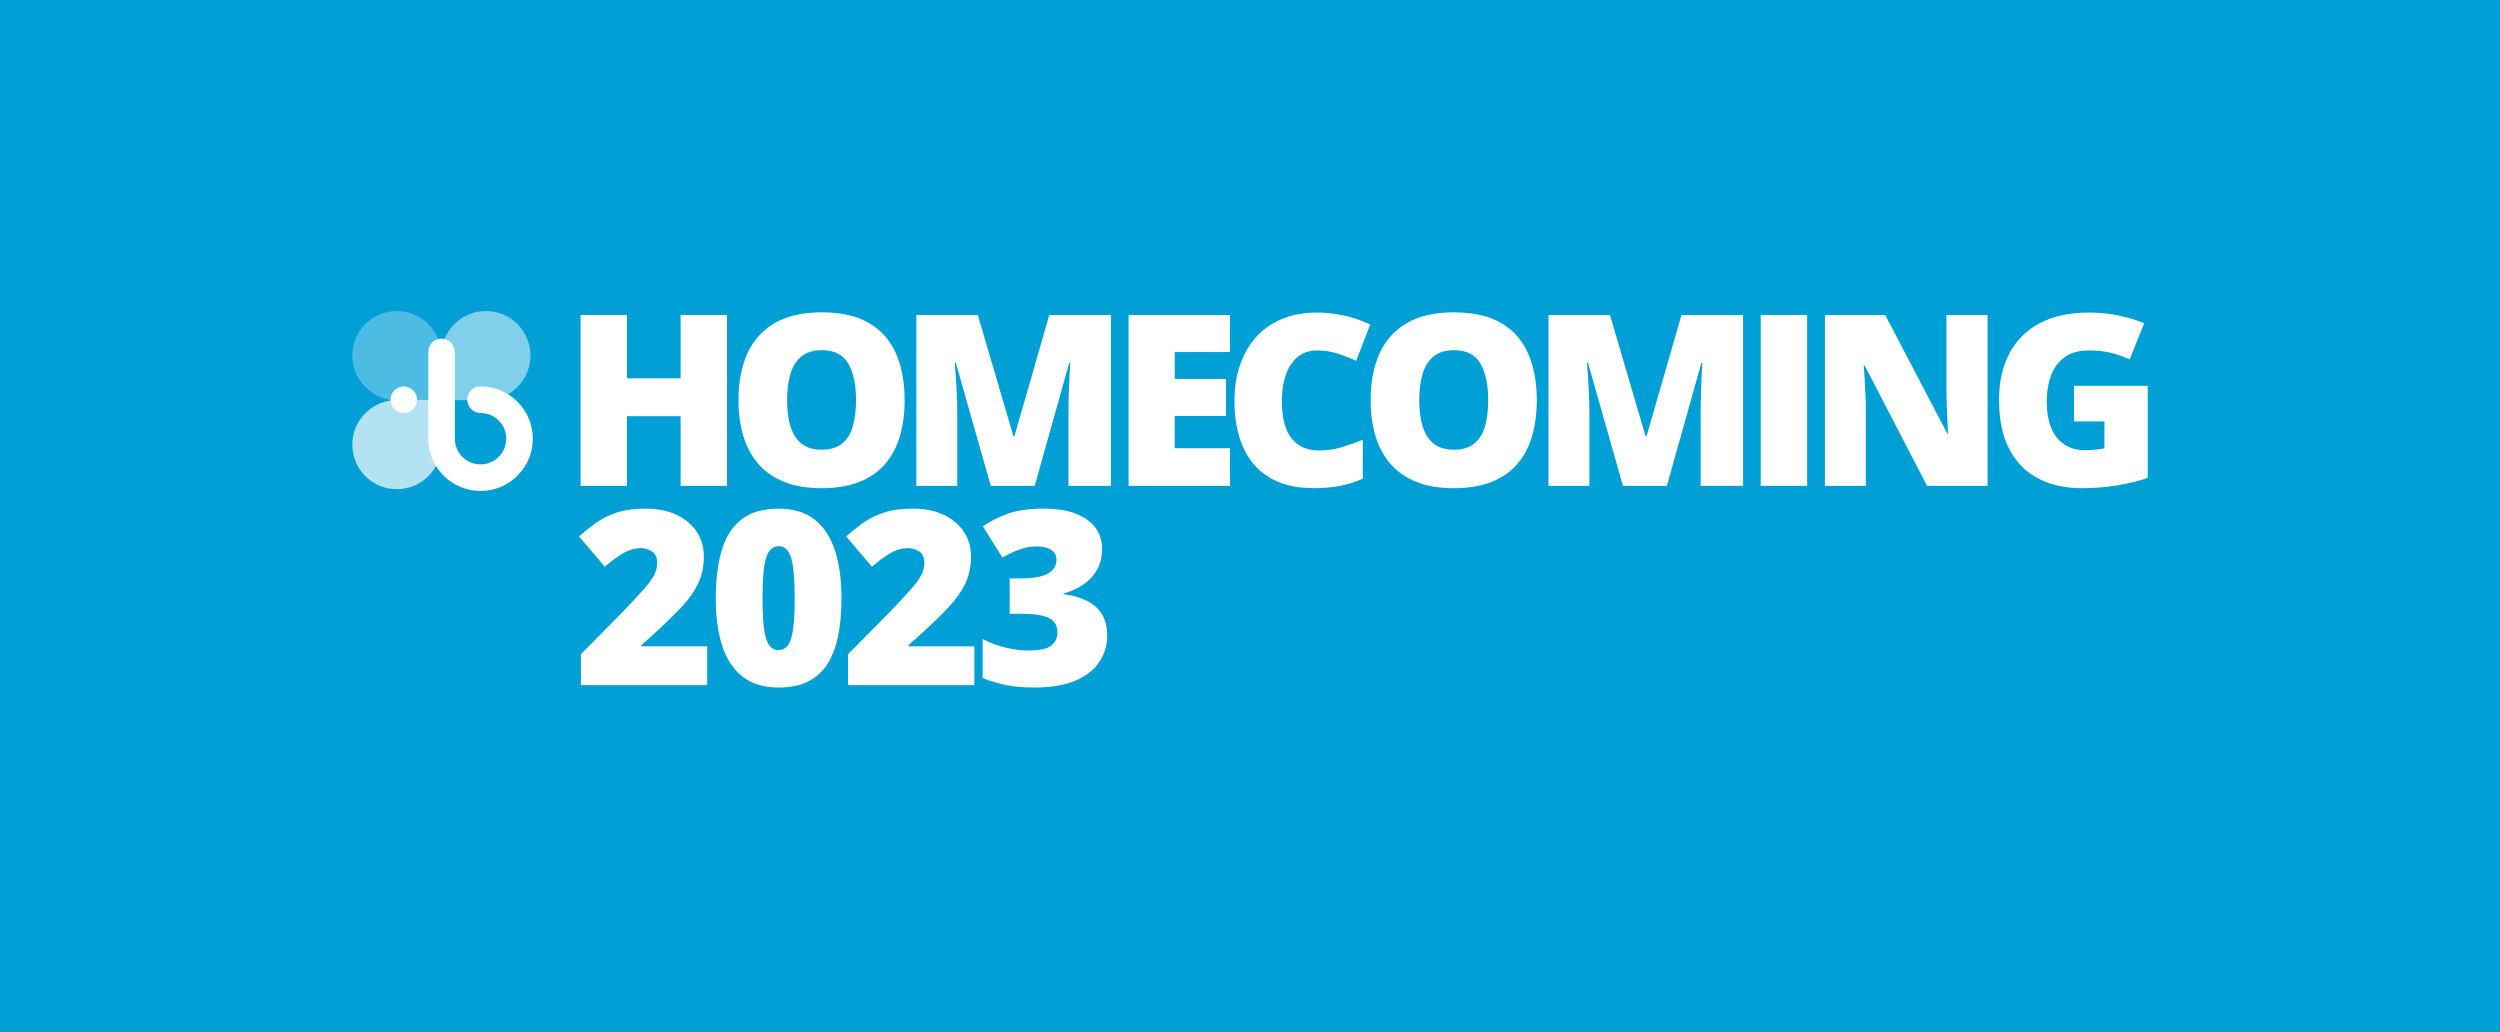 <?xml version="1.0" encoding="UTF-8"?><svg xmlns="http://www.w3.org/2000/svg" width="3000" height="1238.68" viewBox="0 0 3000 1238.68"><defs><style>.cls-1,.cls-2,.cls-3,.cls-4{fill:#fff;}.cls-2{opacity:.7;}.cls-2,.cls-3,.cls-4{mix-blend-mode:lighten;}.cls-5{isolation:isolate;}.cls-6{fill:#00a0d6;}.cls-3{opacity:.3;}.cls-4{opacity:.5;}</style></defs><g class="cls-5"><g id="Layer_1"><rect class="cls-6" x="-13.26" y="-9.44" width="3026.52" height="1257.55"/><path class="cls-1" d="m872.38,583.03h-55.67v-83.58h-64.37v83.58h-55.67v-205.02h55.67v76h64.37v-76h55.67v205.02Z"/><path class="cls-1" d="m1085.56,480.24c0,15.8-1.89,30.17-5.68,43.12-3.79,12.95-9.7,24.1-17.74,33.45-8.04,9.35-18.37,16.53-30.99,21.53s-27.72,7.5-45.29,7.5-32.09-2.5-44.66-7.5c-12.58-5-22.93-12.15-31.06-21.46-8.13-9.3-14.16-20.45-18.09-33.44-3.93-12.99-5.89-27.49-5.89-43.47,0-21.31,3.53-39.85,10.59-55.6,7.06-15.75,17.97-27.95,32.74-36.6,14.77-8.65,33.66-12.97,56.65-12.97s42.37,4.35,57,13.04c14.63,8.69,25.36,20.94,32.18,36.74,6.82,15.8,10.24,34.36,10.24,55.67Zm-141.07,0c0,12.34,1.4,22.95,4.21,31.83,2.8,8.88,7.24,15.71,13.32,20.47,6.08,4.77,14.02,7.15,23.84,7.15s18.3-2.38,24.33-7.15c6.03-4.77,10.38-11.59,13.04-20.47,2.66-8.88,4-19.49,4-31.83,0-18.51-3.08-33.14-9.25-43.89-6.17-10.75-16.78-16.13-31.83-16.13-10,0-18.07,2.43-24.19,7.29-6.12,4.86-10.57,11.78-13.32,20.75-2.76,8.98-4.14,19.63-4.14,31.97Z"/><path class="cls-1" d="m1188.93,583.03l-41.93-147.66h-1.26c.37,3.83.77,9.02,1.19,15.57.42,6.54.82,13.6,1.19,21.17.37,7.57.56,14.86.56,21.88v89.05h-49.08v-205.02h73.76l42.77,145.56h1.12l41.93-145.56h73.9v205.02h-50.9v-89.89c0-6.45.12-13.39.35-20.82.23-7.43.51-14.44.84-21.03.33-6.59.63-11.8.91-15.64h-1.26l-41.37,147.38h-52.73Z"/><path class="cls-1" d="m1476.01,583.03h-121.72v-205.02h121.72v44.45h-66.33v32.25h61.42v44.45h-61.42v38.7h66.33v45.15Z"/><path class="cls-1" d="m1580.22,420.5c-6.54,0-12.39,1.38-17.53,4.14-5.14,2.76-9.54,6.76-13.18,11.99-3.65,5.24-6.43,11.62-8.34,19.14-1.92,7.53-2.88,16.06-2.88,25.59,0,12.9,1.63,23.75,4.91,32.53,3.27,8.79,8.25,15.43,14.93,19.91,6.68,4.49,15.08,6.73,25.17,6.73,9.16,0,17.97-1.26,26.43-3.79,8.46-2.52,16.99-5.56,25.59-9.11v46.84c-9.07,4.02-18.35,6.92-27.84,8.69-9.49,1.77-19.56,2.66-30.22,2.66-22.25,0-40.46-4.42-54.62-13.25s-24.59-21.1-31.27-36.81c-6.68-15.71-10.03-33.94-10.03-54.69,0-15.52,2.17-29.73,6.52-42.63,4.35-12.9,10.73-24.1,19.14-33.59,8.41-9.49,18.81-16.83,31.2-22.02,12.39-5.19,26.57-7.78,42.56-7.78,9.91,0,20.36,1.15,31.34,3.44,10.98,2.29,21.71,5.96,32.18,11.01l-16.97,43.61c-7.48-3.55-15.05-6.54-22.72-8.98-7.67-2.43-15.8-3.65-24.4-3.65Z"/><path class="cls-1" d="m1844.16,480.24c0,15.8-1.89,30.17-5.68,43.12-3.79,12.95-9.7,24.1-17.74,33.45-8.04,9.35-18.37,16.53-30.99,21.53s-27.72,7.5-45.29,7.5-32.09-2.5-44.66-7.5c-12.58-5-22.93-12.15-31.06-21.46-8.13-9.3-14.16-20.45-18.09-33.44-3.93-12.99-5.89-27.49-5.89-43.47,0-21.31,3.53-39.85,10.59-55.6,7.06-15.75,17.97-27.95,32.74-36.6,14.77-8.65,33.66-12.97,56.65-12.97s42.37,4.35,57,13.04c14.63,8.69,25.36,20.94,32.18,36.74,6.82,15.8,10.24,34.36,10.24,55.67Zm-141.07,0c0,12.34,1.4,22.95,4.21,31.83,2.8,8.88,7.24,15.71,13.32,20.47,6.08,4.77,14.02,7.15,23.84,7.15s18.3-2.38,24.33-7.15c6.03-4.77,10.38-11.59,13.04-20.47,2.66-8.88,4-19.49,4-31.83,0-18.51-3.08-33.14-9.25-43.89-6.17-10.75-16.78-16.13-31.83-16.13-10,0-18.07,2.43-24.19,7.29-6.12,4.86-10.57,11.78-13.32,20.75-2.76,8.98-4.14,19.63-4.14,31.97Z"/><path class="cls-1" d="m1947.53,583.03l-41.93-147.66h-1.26c.37,3.83.77,9.02,1.19,15.57.42,6.54.82,13.6,1.19,21.17.37,7.57.56,14.86.56,21.88v89.05h-49.08v-205.02h73.76l42.77,145.56h1.12l41.93-145.56h73.9v205.02h-50.9v-89.89c0-6.45.12-13.39.35-20.82.23-7.43.51-14.44.84-21.03.33-6.59.63-11.8.91-15.64h-1.26l-41.37,147.38h-52.73Z"/><path class="cls-1" d="m2112.88,583.03v-205.02h55.67v205.02h-55.67Z"/><path class="cls-1" d="m2385.1,583.03h-72.64l-74.88-144.44h-1.26c.47,4.4.89,9.68,1.26,15.85.37,6.17.7,12.46.98,18.86.28,6.4.42,12.18.42,17.32v92.41h-49.08v-205.02h72.36l74.6,142.47h.84c-.28-4.49-.56-9.7-.84-15.64-.28-5.94-.54-11.94-.77-18.02-.23-6.08-.35-11.45-.35-16.13v-92.69h49.36v205.02Z"/><path class="cls-1" d="m2488.75,463h88.49v110.5c-10.57,3.65-22.67,6.61-36.32,8.9-13.65,2.29-27.95,3.44-42.91,3.44-19.73,0-37.02-3.83-51.89-11.5-14.86-7.66-26.46-19.33-34.78-34.99-8.32-15.66-12.48-35.45-12.48-59.39,0-21.5,4.11-40.08,12.34-55.74,8.22-15.66,20.35-27.77,36.39-36.32,16.03-8.55,35.69-12.83,58.97-12.83,12.81,0,24.96,1.22,36.46,3.65,11.5,2.43,21.5,5.52,30.01,9.25l-17.53,43.47c-7.39-3.65-15.05-6.38-23-8.2-7.95-1.82-16.5-2.73-25.66-2.73-12.25,0-22.09,2.76-29.52,8.27-7.43,5.52-12.83,12.88-16.2,22.09-3.37,9.21-5.05,19.38-5.05,30.5,0,12.71,1.8,23.44,5.4,32.18,3.6,8.74,8.88,15.38,15.85,19.91,6.96,4.54,15.4,6.8,25.31,6.8,3.27,0,7.27-.23,11.99-.7,4.72-.47,8.3-1.03,10.73-1.68v-32.11h-36.6v-42.77Z"/><path class="cls-1" d="m848.62,822.19h-151.56v-37.14l51-51.57c10.57-11.05,18.78-19.9,24.64-26.57,5.86-6.66,9.97-12.33,12.36-17,2.38-4.67,3.57-9.52,3.57-14.57,0-6.19-2-10.66-6-13.43-4-2.76-8.71-4.14-14.14-4.14-6.57,0-13.21,1.88-19.93,5.64-6.71,3.76-14.31,9.31-22.78,16.64l-31-36.28c6.29-5.62,12.95-10.97,20-16.07,7.05-5.09,15.38-9.26,25-12.5,9.62-3.24,21.33-4.86,35.14-4.86s26.5,2.48,36.92,7.43c10.43,4.95,18.5,11.74,24.21,20.36,5.71,8.62,8.57,18.4,8.57,29.35,0,12.09-2.21,22.88-6.64,32.35-4.43,9.48-11.07,18.95-19.93,28.43-8.86,9.48-19.9,20.21-33.14,32.21l-15.28,13.71v1.43h78.99v46.57Z"/><path class="cls-1" d="m1009.77,718.06c0,16.76-1.33,31.74-4,44.92-2.67,13.19-6.93,24.4-12.78,33.64-5.86,9.24-13.59,16.28-23.21,21.14-9.62,4.86-21.43,7.29-35.43,7.29-17.43,0-31.71-4.26-42.85-12.78-11.14-8.52-19.36-20.76-24.64-36.71-5.29-15.95-7.93-35.12-7.93-57.5s2.4-41.88,7.21-57.92c4.81-16.04,12.74-28.35,23.78-36.92,11.05-8.57,25.85-12.86,44.42-12.86,17.43,0,31.69,4.26,42.78,12.79,11.09,8.52,19.31,20.81,24.64,36.85,5.33,16.05,8,35.4,8,58.07Zm-94.71,0c0,13.62.5,25.05,1.5,34.28,1,9.24,2.9,16.17,5.71,20.78,2.81,4.62,6.83,6.93,12.07,6.93s9.24-2.31,12-6.93c2.76-4.62,4.67-11.52,5.71-20.71,1.05-9.19,1.57-20.64,1.57-34.35s-.52-25.33-1.57-34.57c-1.05-9.24-2.95-16.21-5.71-20.93-2.76-4.71-6.76-7.07-12-7.07s-9.26,2.36-12.07,7.07c-2.81,4.71-4.71,11.69-5.71,20.93-1,9.24-1.5,20.76-1.5,34.57Z"/><path class="cls-1" d="m1169.21,822.19h-151.56v-37.14l51-51.57c10.57-11.05,18.78-19.9,24.64-26.57,5.86-6.66,9.97-12.33,12.36-17,2.38-4.67,3.57-9.52,3.57-14.57,0-6.19-2-10.66-6-13.43-4-2.76-8.71-4.14-14.14-4.14-6.57,0-13.21,1.88-19.93,5.64-6.71,3.76-14.31,9.31-22.78,16.64l-31-36.28c6.29-5.62,12.95-10.97,20-16.07,7.05-5.09,15.38-9.26,25-12.5,9.62-3.24,21.33-4.86,35.14-4.86s26.5,2.48,36.92,7.43c10.43,4.95,18.5,11.74,24.21,20.36,5.71,8.62,8.57,18.4,8.57,29.35,0,12.09-2.21,22.88-6.64,32.35-4.43,9.48-11.07,18.95-19.93,28.43-8.86,9.48-19.9,20.21-33.14,32.21l-15.28,13.71v1.43h78.99v46.57Z"/><path class="cls-1" d="m1322.51,658.63c0,9.91-2.12,18.45-6.36,25.64-4.24,7.19-9.86,13.07-16.86,17.64-7,4.57-14.64,8-22.93,10.28v.86c16.66,2.1,29.54,7.17,38.64,15.21,9.09,8.05,13.64,19.45,13.64,34.21,0,11.43-3.05,21.88-9.14,31.35-6.09,9.48-15.57,17.05-28.43,22.71-12.86,5.67-29.38,8.5-49.57,8.5-13.52,0-25.05-1-34.57-3-9.52-2-18.76-4.76-27.71-8.28v-46.85c9.05,4.67,18.36,8.12,27.93,10.36,9.57,2.24,18.31,3.36,26.21,3.36,13.71,0,23.07-1.95,28.07-5.86,5-3.9,7.5-9.14,7.5-15.71,0-4.76-1.19-8.81-3.57-12.14-2.38-3.33-6.79-5.9-13.21-7.71-6.43-1.81-15.64-2.71-27.64-2.71h-12.86v-42.42h13.14c10.66,0,19.12-.95,25.35-2.86,6.24-1.9,10.74-4.5,13.5-7.79,2.76-3.29,4.14-7.07,4.14-11.36,0-5.52-2.14-9.62-6.43-12.29-4.29-2.67-9.95-4-17-4-6.29,0-12.19.86-17.71,2.57-5.52,1.71-10.33,3.62-14.43,5.71-4.1,2.1-7.19,3.81-9.29,5.14l-23.43-37.71c8.66-5.9,18.59-10.9,29.78-15,11.19-4.09,25.83-6.14,43.92-6.14,21.52,0,38.45,4.29,50.78,12.86,12.33,8.57,18.5,20.38,18.5,35.42Z"/><path class="cls-3" d="m514,388.88c-20.87-20.86-54.71-20.86-75.6,0-20.86,20.89-20.86,54.72,0,75.6,10.45,10.43,24.12,15.65,37.79,15.65h53.45v-52.75c.18-13.9-5.04-27.87-15.65-38.5Z"/><path class="cls-4" d="m620.91,464.48c20.86-20.89,20.86-54.71,0-75.6-20.89-20.86-54.74-20.86-75.6,0-10.42,10.45-15.65,24.12-15.65,37.8v53.45h52.73c13.92.17,27.89-5.03,38.51-15.65Z"/><path class="cls-2" d="m438.41,495.78c-20.86,20.85-20.86,54.71,0,75.58,20.88,20.89,54.71,20.89,75.6,0,10.43-10.44,15.65-24.12,15.65-37.8v-53.44h-52.75c-13.9-.18-27.87,5.04-38.5,15.66Z"/><path class="cls-1" d="m576.65,589.13c-16.74,0-32.49-6.52-44.35-18.37-12.06-12.06-18.57-28.1-18.35-45.16v-103.31c0-8.81,7.12-15.96,15.92-15.96s15.93,7.15,15.93,15.96v103.52c-.11,8.59,3.11,16.49,9.03,22.42,5.85,5.83,13.59,9.04,21.81,9.04s15.99-3.21,21.81-9.04c5.83-5.82,9.04-13.57,9.04-21.81s-3.2-15.98-9.04-21.81c-5.82-5.82-13.57-9.03-21.81-9.03-8.8,0-15.93-7.13-15.93-15.94s7.13-15.93,15.93-15.93c16.75,0,32.5,6.54,44.35,18.36,11.84,11.85,18.36,27.61,18.36,44.35s-6.52,32.49-18.36,44.34c-11.85,11.85-27.6,18.37-44.35,18.37Z"/><path class="cls-1" d="m500.47,479.65c0,8.81-7.13,15.94-15.94,15.94s-15.93-7.13-15.93-15.94,7.14-15.93,15.93-15.93,15.94,7.14,15.94,15.93Z"/></g></g></svg>